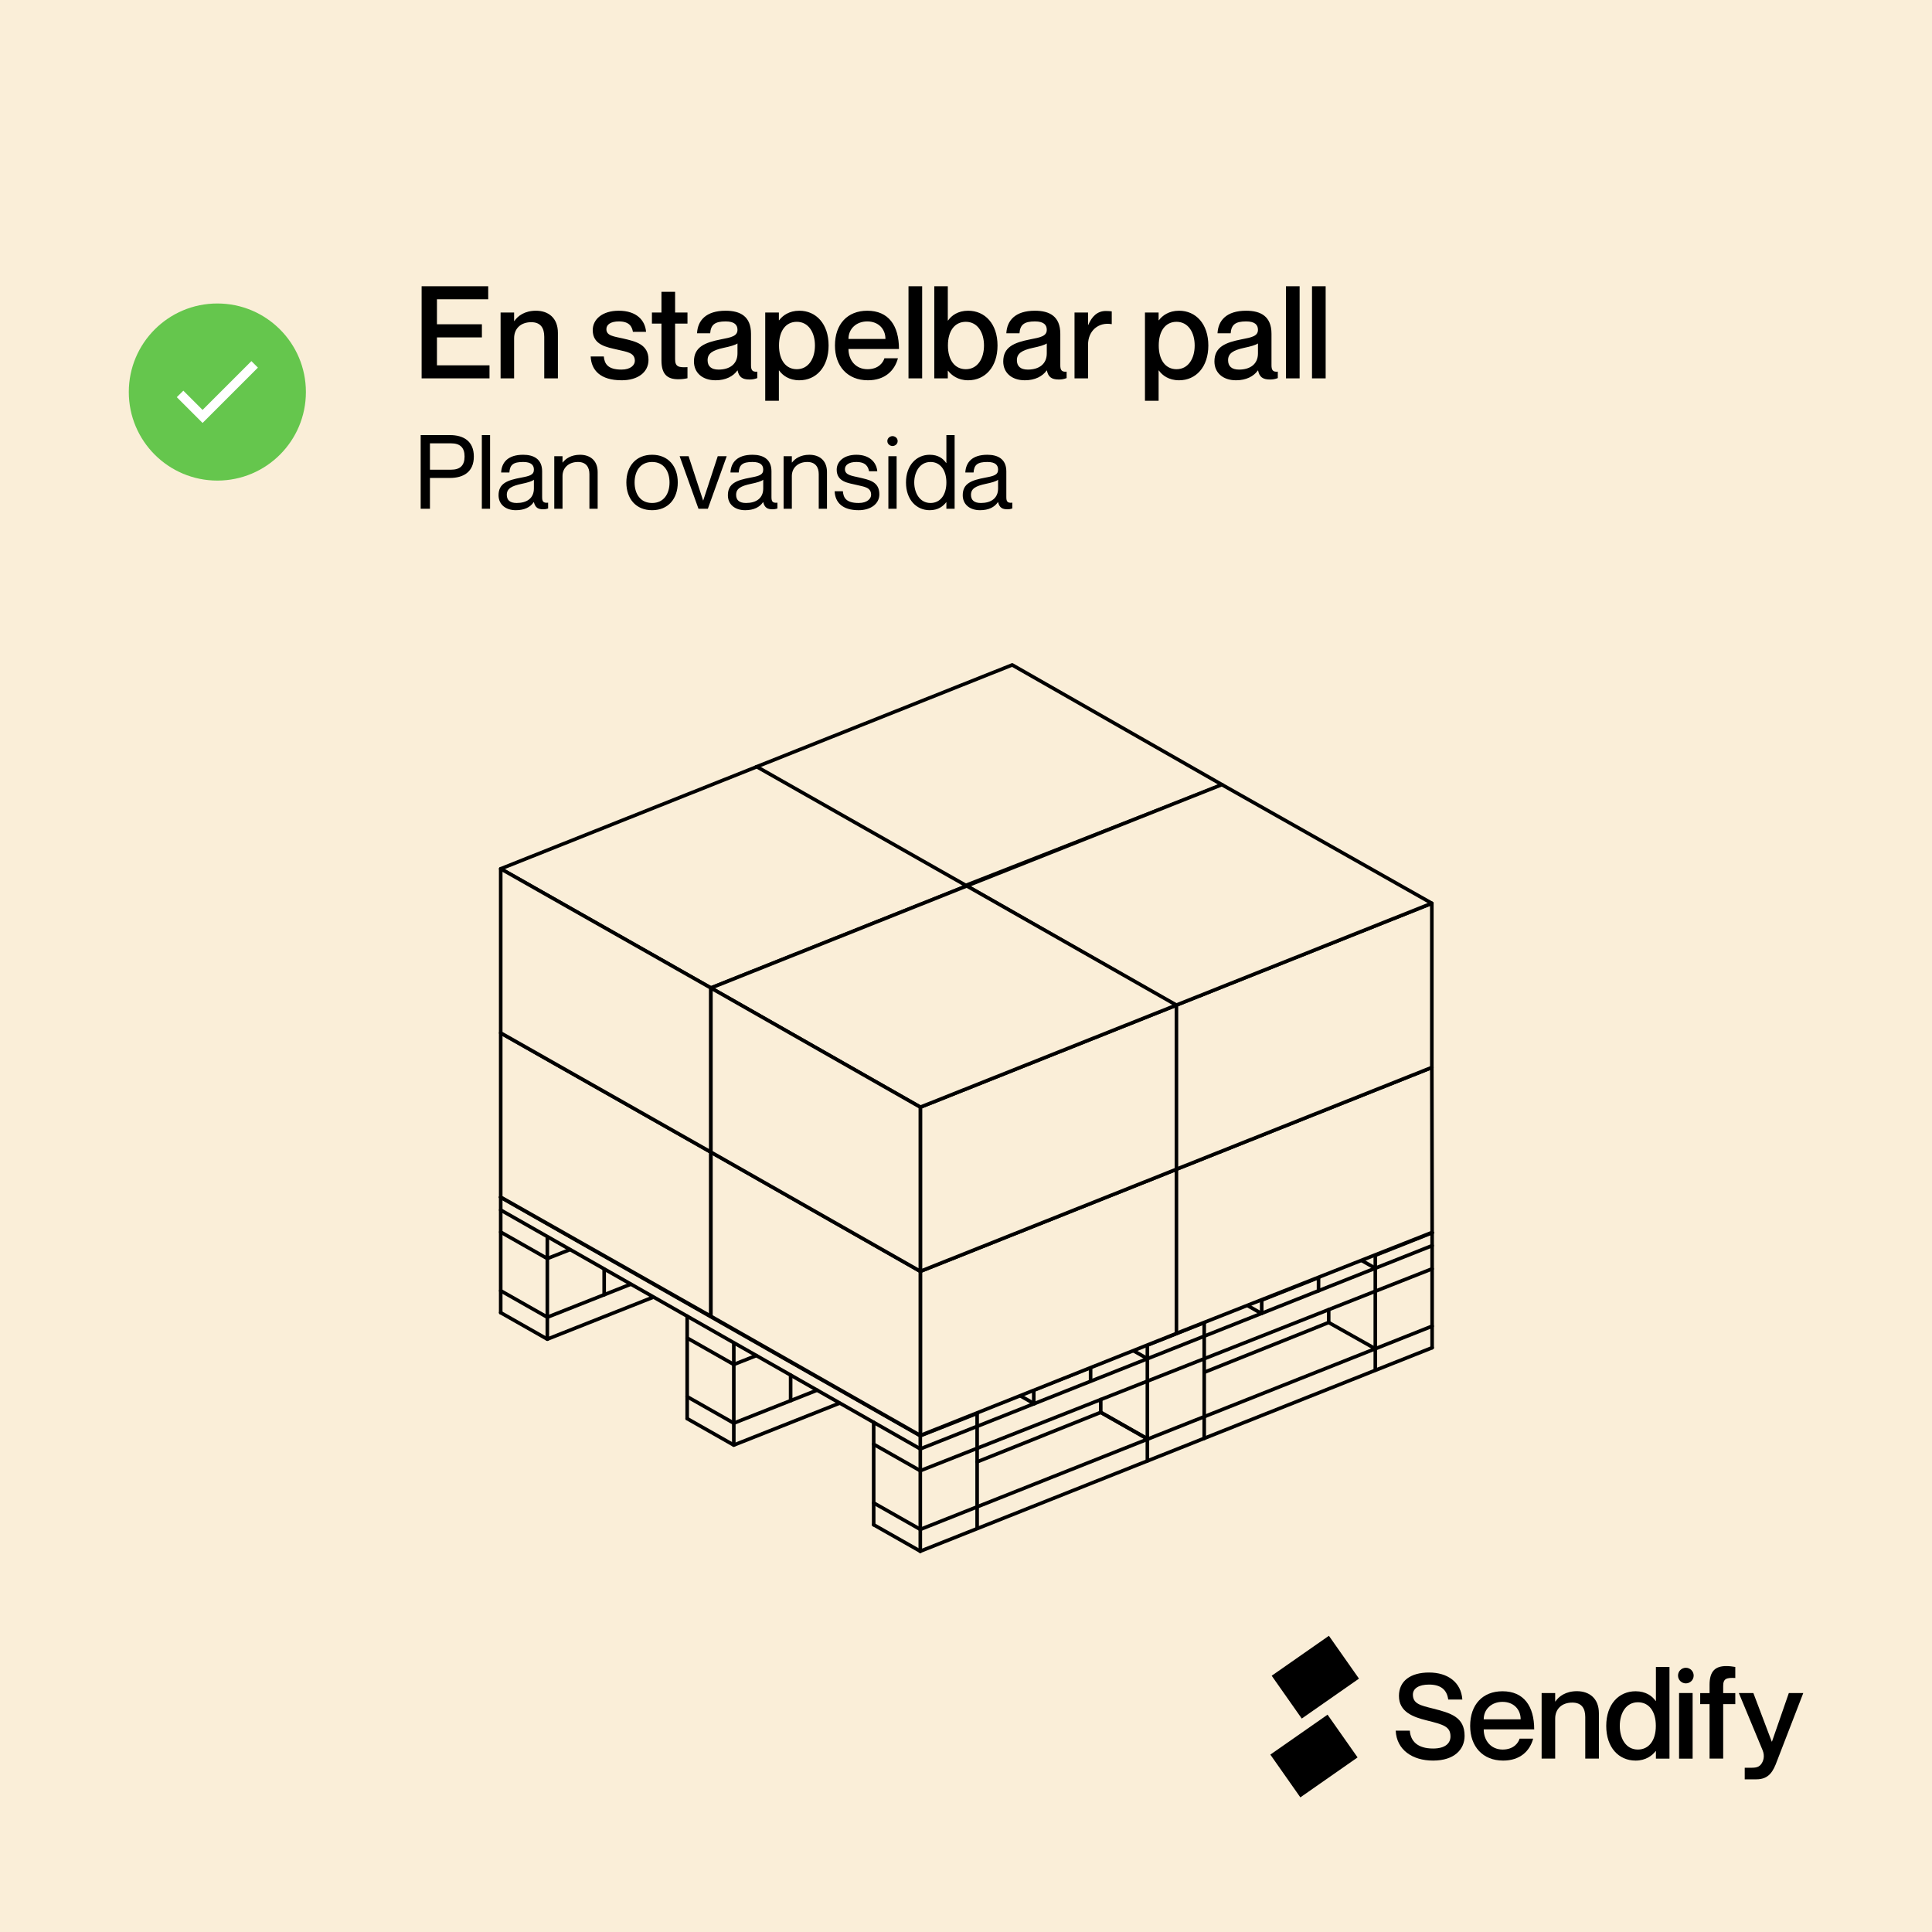 <?xml version="1.0" encoding="UTF-8"?> <svg xmlns="http://www.w3.org/2000/svg" width="1200" height="1200" viewBox="0 0 1200 1200" fill="none"><rect width="1200" height="1200" fill="#FAEED8"></rect><g clip-path="url(#clip0_5958_5006)"><path d="M825.407 1016.02L789.866 1040.83L808.544 1067.43L844.086 1042.62L825.407 1016.02Z" fill="black"></path><path d="M824.567 1065.01L789.026 1089.82L807.676 1116.38L843.217 1091.56L824.567 1065.01Z" fill="black"></path><path d="M1103.72 1093.83C1101.41 1100.12 1098.76 1105.17 1090.94 1105.17H1083.68V1097.97H1085.68C1089.24 1097.97 1091.84 1098.22 1093.7 1095.98C1095.2 1094.13 1096.35 1090.93 1094.8 1087.13L1080.02 1051.57H1089.04L1100.46 1081.74H1100.61L1111.08 1051.57H1120.05L1103.72 1093.83Z" fill="black"></path><path d="M943.854 1079.89H952.271C950.217 1087.63 944.105 1093.53 933.634 1093.53C920.909 1093.53 913.144 1084.74 913.144 1072C913.144 1058.76 920.909 1050.47 933.233 1050.47C946.409 1050.47 952.922 1059.66 952.922 1074.15H921.561C921.561 1080.99 925.969 1086.68 933.384 1086.68C940.347 1086.63 943.153 1082.34 943.854 1079.89ZM921.561 1067.9H944.506C944.506 1061.61 940.047 1057.06 933.233 1057.06C926.42 1057.06 921.561 1061.61 921.561 1067.9Z" fill="black"></path><path d="M993.101 1064.16V1092.28H984.634V1066.5C984.634 1061.01 982.329 1057.51 976.568 1057.51C970.105 1057.51 965.947 1061.41 965.947 1067.5V1092.28H957.531V1051.57H965.947V1056.81H966.098C968.252 1053.62 972.51 1050.42 979.524 1050.42C987.139 1050.47 993.101 1054.86 993.101 1064.16Z" fill="black"></path><path d="M1036.94 1035.38V1092.33H1028.52V1087.63H1028.37C1026.22 1090.43 1022.21 1093.53 1015.9 1093.53C1005.42 1093.53 997.66 1085.38 997.66 1072C997.66 1058.61 1005.42 1050.47 1015.9 1050.47C1022.21 1050.47 1026.22 1053.41 1028.37 1056.51H1028.52V1035.38H1036.94ZM1028.47 1072C1028.47 1062.91 1024.21 1057.31 1017.35 1057.31C1009.98 1057.31 1006.08 1064 1006.08 1072C1006.08 1079.99 1009.98 1086.68 1017.35 1086.68C1024.21 1086.63 1028.47 1080.99 1028.47 1072Z" fill="black"></path><path d="M1051.32 1051.57H1042.9V1092.33H1051.32V1051.57Z" fill="black"></path><path d="M1047.11 1045.57C1049.79 1045.57 1051.97 1043.4 1051.97 1040.73C1051.97 1038.05 1049.79 1035.88 1047.11 1035.88C1044.42 1035.88 1042.25 1038.05 1042.25 1040.73C1042.25 1043.4 1044.42 1045.57 1047.11 1045.57Z" fill="black"></path><path d="M909.687 1078.19C909.687 1086.54 903.375 1093.53 890.099 1093.53C877.223 1093.53 867.454 1086.84 866.903 1074.95H875.67C876.121 1081.64 880.68 1086.04 890.099 1086.04C897.914 1086.04 900.92 1082.59 900.92 1078.54C900.92 1072.3 896.411 1071.15 886.041 1068.55C877.825 1066.5 868.907 1063.36 868.907 1053.37C868.907 1044.08 876.121 1038.83 887.594 1038.83C899.166 1038.83 907.533 1044.82 908.284 1055.61H899.517C898.716 1049.52 894.858 1046.32 887.594 1046.32C881.331 1046.32 877.574 1048.67 877.574 1052.57C877.574 1058.31 882.484 1059.31 889.848 1061.16C901.12 1064.01 909.687 1066.45 909.687 1078.19Z" fill="black"></path><path d="M1070.3 1047.17V1051.62H1077.82V1058.46H1070.3V1092.28H1061.84V1058.46H1056.02V1051.62H1061.84V1046.47C1061.84 1037.88 1065.49 1034.83 1072.21 1034.83C1074.26 1034.83 1076.11 1035.08 1077.82 1035.38V1042.23C1072.41 1041.98 1070.3 1042.53 1070.3 1047.17Z" fill="black"></path></g><path d="M135 298.5C165.376 298.5 190 273.876 190 243.5C190 213.124 165.376 188.5 135 188.5C104.624 188.5 80 213.124 80 243.5C80 273.876 104.624 298.5 135 298.5Z" fill="#65C64D"></path><path d="M125.819 254.6L113.874 242.655L109.806 246.694L125.819 262.707L160.194 228.332L156.155 224.293L125.819 254.6Z" fill="white"></path><path d="M271.4 201.4H299.32V209.56H271.4V226.92H304.04V235H261.88V177.8H303.24V185.88H271.4V201.4ZM332.922 193C340.522 193 346.522 197.4 346.522 206.76V235H338.042V209.16C338.042 203.64 335.722 200.12 329.962 200.12C323.482 200.12 319.322 204.04 319.322 210.12V235H310.922V194.12H319.322V199.4H319.482C321.642 196.2 325.882 193 332.922 193ZM387.118 210.28C394.638 212.04 402.798 213.72 402.798 223.48C402.798 231.32 396.078 236.2 386.158 236.2C372.958 236.2 367.278 230.04 366.878 221.4H375.038C375.438 225.8 377.358 229.56 385.997 229.56C391.838 229.56 394.318 226.68 394.318 224.12C394.318 219 389.438 218.6 383.438 217.16C376.958 215.64 368.158 214.36 368.158 205.08C368.158 198.36 374.078 193 384.318 193C395.438 193 400.718 199 401.278 206.12H393.118C392.558 202.92 390.958 199.64 384.398 199.64C379.358 199.64 376.638 201.56 376.638 204.44C376.638 208.6 381.198 208.92 387.118 210.28ZM427.004 201H419.324V223.16C419.324 227.8 421.564 228.36 427.004 228.04V234.92C425.324 235.32 423.484 235.56 421.244 235.56C414.524 235.56 410.844 232.52 410.844 223.88V201H404.924V194.12H410.844V181.24H419.324V194.12H427.004V201ZM458.064 204.84C458.064 201.88 456.304 199.64 450.704 199.64C443.984 199.64 441.504 201.72 441.104 207H432.944C433.344 199.16 438.384 193 450.704 193C459.744 193 466.464 196.44 466.464 207.32V226.76C466.464 229.64 467.104 231.16 470.384 230.84V234.84C468.464 235.56 467.104 235.72 465.504 235.72C461.024 235.72 458.944 234.12 458.144 230.12H457.984C455.424 233.72 450.784 236.2 444.464 236.2C436.144 236.2 431.024 231.4 431.024 224.52C431.024 215.56 437.664 212.76 447.904 210.76C454.224 209.56 458.064 208.76 458.064 204.84ZM446.304 229.56C453.264 229.56 458.064 226.12 458.064 219.48V213.32C456.704 214.28 453.424 215.24 449.504 216.04C442.544 217.56 439.504 219.56 439.504 223.72C439.504 227.48 441.744 229.56 446.304 229.56ZM496.497 193C506.897 193 514.657 201.16 514.657 214.6C514.657 228.04 506.897 236.2 496.497 236.2C490.097 236.2 486.097 233.16 483.937 230.12H483.777V248.92H475.297V194.12H483.777V198.92H483.937C486.097 196.04 490.097 193 496.497 193ZM494.897 229.32C502.257 229.32 506.177 222.6 506.177 214.6C506.177 206.6 502.257 199.88 494.897 199.88C488.097 199.88 483.857 205.48 483.857 214.6C483.857 223.64 488.097 229.32 494.897 229.32ZM538.846 229.32C545.806 229.32 548.606 225 549.326 222.52H557.726C555.646 230.28 549.566 236.2 539.086 236.2C526.366 236.2 518.606 227.4 518.606 214.6C518.606 201.32 526.366 193 538.686 193C551.886 193 558.366 202.2 558.366 216.76H527.006C527.006 223.64 531.406 229.32 538.846 229.32ZM538.686 199.64C531.886 199.64 527.006 204.2 527.006 210.52H549.966C549.966 204.2 545.486 199.64 538.686 199.64ZM564.285 177.8H572.765V235H564.285V177.8ZM601.337 193C611.817 193 619.577 201.16 619.577 214.6C619.577 228.04 611.817 236.2 601.337 236.2C595.017 236.2 591.017 233.08 588.857 230.28H588.697V235H580.297V177.8H588.697V199.08H588.857C591.017 195.96 595.017 193 601.337 193ZM599.897 229.32C607.257 229.32 611.177 222.6 611.177 214.6C611.177 206.6 607.257 199.88 599.897 199.88C593.017 199.88 588.777 205.48 588.777 214.6C588.777 223.64 593.017 229.32 599.897 229.32ZM650.173 204.84C650.173 201.88 648.413 199.64 642.813 199.64C636.093 199.64 633.613 201.72 633.213 207H625.053C625.453 199.16 630.493 193 642.813 193C651.853 193 658.573 196.44 658.573 207.32V226.76C658.573 229.64 659.213 231.16 662.493 230.84V234.84C660.573 235.56 659.213 235.72 657.613 235.72C653.133 235.72 651.053 234.12 650.253 230.12H650.093C647.533 233.72 642.893 236.2 636.573 236.2C628.253 236.2 623.133 231.4 623.133 224.52C623.133 215.56 629.773 212.76 640.013 210.76C646.333 209.56 650.173 208.76 650.173 204.84ZM638.413 229.56C645.373 229.56 650.173 226.12 650.173 219.48V213.32C648.813 214.28 645.533 215.24 641.613 216.04C634.653 217.56 631.613 219.56 631.613 223.72C631.613 227.48 633.853 229.56 638.413 229.56ZM686.846 193.16C688.286 193.16 689.326 193.24 690.526 193.4V201.32H690.366C682.286 199.96 675.806 205.4 675.806 214.12V235H667.406V194.12H675.806V201.8H675.966C678.126 196.68 681.486 193.16 686.846 193.16ZM732.356 193C742.756 193 750.516 201.16 750.516 214.6C750.516 228.04 742.756 236.2 732.356 236.2C725.956 236.2 721.956 233.16 719.796 230.12H719.636V248.92H711.156V194.12H719.636V198.92H719.796C721.956 196.04 725.956 193 732.356 193ZM730.756 229.32C738.116 229.32 742.036 222.6 742.036 214.6C742.036 206.6 738.116 199.88 730.756 199.88C723.956 199.88 719.716 205.48 719.716 214.6C719.716 223.64 723.956 229.32 730.756 229.32ZM781.345 204.84C781.345 201.88 779.585 199.64 773.985 199.64C767.265 199.64 764.785 201.72 764.385 207H756.225C756.625 199.16 761.665 193 773.985 193C783.025 193 789.745 196.44 789.745 207.32V226.76C789.745 229.64 790.385 231.16 793.665 230.84V234.84C791.745 235.56 790.385 235.72 788.785 235.72C784.305 235.72 782.225 234.12 781.425 230.12H781.265C778.705 233.72 774.065 236.2 767.745 236.2C759.425 236.2 754.305 231.4 754.305 224.52C754.305 215.56 760.945 212.76 771.185 210.76C777.505 209.56 781.345 208.76 781.345 204.84ZM769.585 229.56C776.545 229.56 781.345 226.12 781.345 219.48V213.32C779.985 214.28 776.705 215.24 772.785 216.04C765.825 217.56 762.785 219.56 762.785 223.72C762.785 227.48 765.025 229.56 769.585 229.56ZM798.738 177.8H807.218V235H798.738V177.8ZM814.91 177.8H823.39V235H814.91V177.8Z" fill="black"></path><path d="M261.288 316V270.24H279.464C287.848 270.24 294.312 273.952 294.312 283.552C294.312 293.152 287.848 296.864 279.464 296.864H267.048V316H261.288ZM267.048 275.36V291.744H280.104C285.8 291.744 288.552 289.12 288.552 283.552C288.552 277.984 285.8 275.36 280.104 275.36H267.048ZM299.275 270.24H304.395V316H299.275V270.24ZM331.613 291.68C331.613 289.12 330.205 286.944 324.957 286.944C318.749 286.944 316.701 288.736 316.381 293.472H311.261C311.581 287.2 315.485 282.464 324.957 282.464C331.165 282.464 336.733 284.896 336.733 292.768V308.64C336.733 311.2 337.181 312.608 340.445 312.224V315.808C339.101 316.256 338.397 316.32 337.437 316.32C334.365 316.32 332.509 315.488 331.613 311.904H331.485C329.437 314.976 325.789 316.896 320.413 316.896C313.821 316.896 309.661 313.12 309.661 307.616C309.661 300.192 315.165 298.272 323.613 296.672C329.117 295.648 331.613 294.944 331.613 291.68ZM320.925 312.416C327.005 312.416 331.613 309.664 331.613 303.392V297.952C330.653 298.912 327.517 299.808 324.061 300.512C317.725 301.856 314.781 303.456 314.781 307.36C314.781 310.56 316.701 312.416 320.925 312.416ZM360.27 282.464C366.222 282.464 371.214 285.728 371.214 293.216V316H366.094V294.496C366.094 290.272 364.11 286.944 358.99 286.944C353.23 286.944 349.39 290.592 349.39 295.648V316H344.27V283.36H349.39V287.264H349.518C351.246 284.96 354.702 282.464 360.27 282.464ZM405.039 316.896C395.055 316.896 389.039 309.856 389.039 299.68C389.039 289.504 395.055 282.464 405.039 282.464C414.959 282.464 420.975 289.504 420.975 299.68C420.975 309.856 414.959 316.896 405.039 316.896ZM405.039 312.416C412.335 312.416 415.855 306.656 415.855 299.68C415.855 292.704 412.335 286.944 405.039 286.944C397.679 286.944 394.159 292.704 394.159 299.68C394.159 306.656 397.679 312.416 405.039 312.416ZM422.128 283.36H427.696L436.72 310.88H436.784L445.808 283.36H451.376L439.664 316H433.84L422.128 283.36ZM474.051 291.68C474.051 289.12 472.643 286.944 467.395 286.944C461.187 286.944 459.139 288.736 458.819 293.472H453.699C454.019 287.2 457.923 282.464 467.395 282.464C473.603 282.464 479.171 284.896 479.171 292.768V308.64C479.171 311.2 479.619 312.608 482.882 312.224V315.808C481.539 316.256 480.835 316.32 479.875 316.32C476.803 316.32 474.947 315.488 474.051 311.904H473.923C471.875 314.976 468.227 316.896 462.851 316.896C456.259 316.896 452.099 313.12 452.099 307.616C452.099 300.192 457.603 298.272 466.051 296.672C471.555 295.648 474.051 294.944 474.051 291.68ZM463.363 312.416C469.443 312.416 474.051 309.664 474.051 303.392V297.952C473.091 298.912 469.955 299.808 466.499 300.512C460.163 301.856 457.219 303.456 457.219 307.36C457.219 310.56 459.139 312.416 463.363 312.416ZM502.708 282.464C508.66 282.464 513.652 285.728 513.652 293.216V316H508.532V294.496C508.532 290.272 506.548 286.944 501.428 286.944C495.668 286.944 491.828 290.592 491.828 295.648V316H486.708V283.36H491.828V287.264H491.956C493.684 284.96 497.14 282.464 502.708 282.464ZM533.768 296.608C539.592 298.016 546.184 298.976 546.184 307.04C546.184 312.992 540.744 316.896 533.32 316.896C523.336 316.896 518.728 312.16 518.408 305.12H523.528C523.848 308.768 525.128 312.416 533.32 312.416C538.888 312.416 541.064 309.536 541.064 307.36C541.064 302.624 536.776 302.368 532.104 301.216C527.112 300 519.688 299.424 519.688 291.744C519.688 286.624 524.232 282.464 531.912 282.464C540.04 282.464 544.392 287.072 544.904 292.704H539.784C539.272 290.208 538.056 286.944 531.912 286.944C527.304 286.944 524.808 288.8 524.808 291.36C524.808 295.2 529.224 295.52 533.768 296.608ZM554.345 277.024C552.937 277.024 551.145 275.936 551.145 273.952C551.145 271.968 552.937 270.88 554.345 270.88C555.817 270.88 557.545 271.968 557.545 273.952C557.545 275.936 555.817 277.024 554.345 277.024ZM551.785 283.36H556.905V316H551.785V283.36ZM587.815 270.24H592.935V316H587.815V311.968H587.687C585.767 314.464 582.695 316.896 577.447 316.896C569.255 316.896 562.727 310.432 562.727 299.68C562.727 288.928 569.255 282.464 577.447 282.464C582.695 282.464 585.767 284.768 587.687 287.584H587.815V270.24ZM577.958 312.416C584.039 312.416 587.815 307.36 587.815 299.68C587.815 292 584.039 286.944 577.958 286.944C571.239 286.944 567.847 293.28 567.847 299.68C567.847 306.08 571.239 312.416 577.958 312.416ZM619.926 291.68C619.926 289.12 618.518 286.944 613.27 286.944C607.062 286.944 605.014 288.736 604.694 293.472H599.574C599.894 287.2 603.798 282.464 613.27 282.464C619.478 282.464 625.046 284.896 625.046 292.768V308.64C625.046 311.2 625.494 312.608 628.757 312.224V315.808C627.414 316.256 626.71 316.32 625.75 316.32C622.678 316.32 620.822 315.488 619.926 311.904H619.798C617.75 314.976 614.102 316.896 608.726 316.896C602.134 316.896 597.974 313.12 597.974 307.616C597.974 300.192 603.478 298.272 611.926 296.672C617.43 295.648 619.926 294.944 619.926 291.68ZM609.238 312.416C615.318 312.416 619.926 309.664 619.926 303.392V297.952C618.966 298.912 615.83 299.808 612.374 300.512C606.038 301.856 603.094 303.456 603.094 307.36C603.094 310.56 605.014 312.416 609.238 312.416Z" fill="black"></path><path d="M426.818 881.12V817.504" stroke="black" stroke-width="2.23" stroke-miterlimit="10" stroke-linecap="round"></path><path d="M596.822 791.396V803.811" stroke="black" stroke-width="2.23" stroke-miterlimit="10" stroke-linecap="round"></path><path d="M596.786 777.954L569.926 788.618" stroke="black" stroke-width="2.23" stroke-miterlimit="10" stroke-linecap="round"></path><path d="M455.775 847.496L426.818 831.056" stroke="black" stroke-width="2.23" stroke-miterlimit="10" stroke-linecap="round"></path><path d="M606.911 877.852V949.16" stroke="black" stroke-width="2.23" stroke-miterlimit="10" stroke-linecap="round"></path><path d="M889.523 823.706L571.612 949.944" stroke="black" stroke-width="2.23" stroke-miterlimit="10" stroke-linecap="round"></path><path d="M889.523 837.092L571.612 963.491" stroke="black" stroke-width="2.23" stroke-miterlimit="10" stroke-linecap="round"></path><path d="M507.506 863.474L455.777 883.94" stroke="black" stroke-width="2.23" stroke-miterlimit="10" stroke-linecap="round"></path><path d="M683.697 877.239V869.271" stroke="black" stroke-width="2.23" stroke-miterlimit="10" stroke-linecap="round"></path><path d="M455.775 883.94L426.818 867.5" stroke="black" stroke-width="2.23" stroke-miterlimit="10" stroke-linecap="round"></path><path d="M455.775 897.565L426.818 881.125" stroke="black" stroke-width="2.23" stroke-miterlimit="10" stroke-linecap="round"></path><path d="M469.77 841.975L455.777 847.496" stroke="black" stroke-width="2.23" stroke-miterlimit="10" stroke-linecap="round"></path><path d="M521.396 871.557L455.771 897.56" stroke="black" stroke-width="2.23" stroke-miterlimit="10" stroke-linecap="round"></path><path d="M491.075 854.114V870.014" stroke="black" stroke-width="2.23" stroke-miterlimit="10" stroke-linecap="round"></path><path d="M455.777 897.446V834.303" stroke="black" stroke-width="2.23" stroke-miterlimit="10" stroke-linecap="round"></path><path d="M571.612 891.877V963.492" stroke="black" stroke-width="2.23" stroke-miterlimit="10" stroke-linecap="round"></path><path d="M542.655 947.052V883.452" stroke="black" stroke-width="2.23" stroke-miterlimit="10" stroke-linecap="round"></path><path d="M571.612 949.929L542.655 933.489" stroke="black" stroke-width="2.23" stroke-miterlimit="10" stroke-linecap="round"></path><path d="M542.655 897.044L571.612 913.485" stroke="black" stroke-width="2.23" stroke-miterlimit="10" stroke-linecap="round"></path><path d="M889.528 788.079L571.612 913.486" stroke="black" stroke-width="2.23" stroke-miterlimit="10" stroke-linecap="round"></path><path d="M571.612 963.491L542.655 947.051" stroke="black" stroke-width="2.23" stroke-miterlimit="10" stroke-linecap="round"></path><path d="M311 751.572L571.611 899.938" stroke="black" stroke-width="2.23" stroke-miterlimit="10" stroke-linecap="round"></path><path d="M311 743.677L571.611 891.778" stroke="black" stroke-width="2.23" stroke-miterlimit="10" stroke-linecap="round"></path><path d="M606.908 877.852L346.23 729.631" stroke="black" stroke-width="2.23" stroke-miterlimit="10" stroke-linecap="round"></path><path d="M606.91 877.852L571.612 891.778" stroke="black" stroke-width="2.23" stroke-miterlimit="10" stroke-linecap="round"></path><path d="M889.523 773.694L571.612 899.938" stroke="black" stroke-width="2.23" stroke-miterlimit="10" stroke-linecap="round"></path><path d="M606.911 907.99L683.702 877.239" stroke="black" stroke-width="2.23" stroke-miterlimit="10" stroke-linecap="round"></path><path d="M683.697 877.239L712.654 893.679" stroke="black" stroke-width="2.23" stroke-miterlimit="10" stroke-linecap="round"></path><path d="M683.697 877.239L712.654 893.679" stroke="black" stroke-width="2.23" stroke-miterlimit="10" stroke-linecap="round"></path><path d="M712.656 907.407V835.569" stroke="black" stroke-width="2.23" stroke-miterlimit="10" stroke-linecap="round"></path><path d="M747.953 821.482V893.377" stroke="black" stroke-width="2.23" stroke-miterlimit="10" stroke-linecap="round"></path><path d="M747.955 821.483L487.375 673.906" stroke="black" stroke-width="2.23" stroke-miterlimit="10" stroke-linecap="round"></path><path d="M452.045 695.707L712.656 843.87" stroke="black" stroke-width="2.23" stroke-miterlimit="10" stroke-linecap="round"></path><path d="M747.956 821.482L712.648 835.507" stroke="black" stroke-width="2.23" stroke-miterlimit="10" stroke-linecap="round"></path><path d="M677.392 849.325L416.792 701.749" stroke="black" stroke-width="2.23" stroke-miterlimit="10" stroke-linecap="round"></path><path d="M642.091 863.35L381.49 715.773" stroke="black" stroke-width="2.23" stroke-miterlimit="10" stroke-linecap="round"></path><path d="M497.305 789.34L642.339 871.852" stroke="black" stroke-width="2.23" stroke-miterlimit="10" stroke-linecap="round"></path><path d="M657.299 837.97L683.729 827.473" stroke="black" stroke-width="2.23" stroke-miterlimit="10" stroke-linecap="round"></path><path d="M632.119 798.051V813.993" stroke="black" stroke-width="2.23" stroke-miterlimit="10" stroke-linecap="round"></path><path d="M648.283 807.536L621.868 817.956" stroke="black" stroke-width="2.23" stroke-miterlimit="10" stroke-linecap="round"></path><path d="M583.88 796.498L610.755 785.896" stroke="black" stroke-width="2.23" stroke-miterlimit="10" stroke-linecap="round"></path><path d="M540.88 772.214L567.863 761.498" stroke="black" stroke-width="2.23" stroke-miterlimit="10" stroke-linecap="round"></path><path d="M677.396 849.324V857.536" stroke="black" stroke-width="2.23" stroke-miterlimit="10" stroke-linecap="round"></path><path d="M642.09 863.349V871.852" stroke="black" stroke-width="2.23" stroke-miterlimit="10" stroke-linecap="round"></path><path d="M677.393 849.324L642.09 863.348" stroke="black" stroke-width="2.23" stroke-miterlimit="10" stroke-linecap="round"></path><path d="M586.337 866.149L613.233 855.469" stroke="black" stroke-width="2.23" stroke-miterlimit="10" stroke-linecap="round"></path><path d="M592.075 843.398L565.179 854.114" stroke="black" stroke-width="2.23" stroke-miterlimit="10" stroke-linecap="round"></path><path d="M578.243 835.383L551.167 846.135" stroke="black" stroke-width="2.23" stroke-miterlimit="10" stroke-linecap="round"></path><path d="M522.139 829.618L549.117 818.813" stroke="black" stroke-width="2.23" stroke-miterlimit="10" stroke-linecap="round"></path><path d="M540.226 813.993L513.434 824.667" stroke="black" stroke-width="2.23" stroke-miterlimit="10" stroke-linecap="round"></path><path d="M526.412 805.899L499.713 816.501" stroke="black" stroke-width="2.23" stroke-miterlimit="10" stroke-linecap="round"></path><path d="M470.425 800.191L497.305 789.34" stroke="black" stroke-width="2.23" stroke-miterlimit="10" stroke-linecap="round"></path><path d="M381.49 723.543L497.304 789.34" stroke="black" stroke-width="2.23" stroke-miterlimit="10" stroke-linecap="round"></path><path d="M738.396 735.584V747.999" stroke="black" stroke-width="2.23" stroke-miterlimit="10" stroke-linecap="round"></path><path d="M738.36 722.146L711.5 732.81" stroke="black" stroke-width="2.23" stroke-miterlimit="10" stroke-linecap="round"></path><path d="M825.27 821.431V813.463" stroke="black" stroke-width="2.23" stroke-miterlimit="10" stroke-linecap="round"></path><path d="M748.104 852.326L825.272 821.425" stroke="black" stroke-width="2.23" stroke-miterlimit="10" stroke-linecap="round"></path><path d="M825.27 821.431L854.227 837.72" stroke="black" stroke-width="2.23" stroke-miterlimit="10" stroke-linecap="round"></path><path d="M854.23 850.732V779.761" stroke="black" stroke-width="2.23" stroke-miterlimit="10" stroke-linecap="round"></path><path d="M889.524 765.675L889.519 837.092" stroke="black" stroke-width="2.23" stroke-miterlimit="10" stroke-linecap="round"></path><path d="M889.526 765.675L628.941 618.098" stroke="black" stroke-width="2.23" stroke-miterlimit="10" stroke-linecap="round"></path><path d="M854.219 779.695L593.618 632.124" stroke="black" stroke-width="2.23" stroke-miterlimit="10" stroke-linecap="round"></path><path d="M593.618 639.894L854.229 787.715" stroke="black" stroke-width="2.23" stroke-miterlimit="10" stroke-linecap="round"></path><path d="M889.527 765.675L854.219 779.695" stroke="black" stroke-width="2.23" stroke-miterlimit="10" stroke-linecap="round"></path><path d="M818.967 793.516L558.367 645.939" stroke="black" stroke-width="2.23" stroke-miterlimit="10" stroke-linecap="round"></path><path d="M783.665 807.536L523.064 659.965" stroke="black" stroke-width="2.23" stroke-miterlimit="10" stroke-linecap="round"></path><path d="M523.064 667.736L783.37 815.733" stroke="black" stroke-width="2.23" stroke-miterlimit="10" stroke-linecap="round"></path><path d="M798.872 782.162L825.272 771.306" stroke="black" stroke-width="2.23" stroke-miterlimit="10" stroke-linecap="round"></path><path d="M773.693 742.243V767.841" stroke="black" stroke-width="2.23" stroke-miterlimit="10" stroke-linecap="round"></path><path d="M773.693 758.055L763.441 762.096" stroke="black" stroke-width="2.23" stroke-miterlimit="10" stroke-linecap="round"></path><path d="M725.454 740.691L752.328 730.089" stroke="black" stroke-width="2.23" stroke-miterlimit="10" stroke-linecap="round"></path><path d="M682.453 716.401L709.437 705.686" stroke="black" stroke-width="2.23" stroke-miterlimit="10" stroke-linecap="round"></path><path d="M818.967 793.517V801.729" stroke="black" stroke-width="2.23" stroke-miterlimit="10" stroke-linecap="round"></path><path d="M783.664 807.536V815.732" stroke="black" stroke-width="2.23" stroke-miterlimit="10" stroke-linecap="round"></path><path d="M818.967 793.517L783.664 807.537" stroke="black" stroke-width="2.23" stroke-miterlimit="10" stroke-linecap="round"></path><path d="M728.217 810.216L754.798 799.661" stroke="black" stroke-width="2.23" stroke-miterlimit="10" stroke-linecap="round"></path><path d="M663.098 815.696L636.507 826.293" stroke="black" stroke-width="2.23" stroke-miterlimit="10" stroke-linecap="round"></path><path d="M733.648 787.589L706.913 798.237" stroke="black" stroke-width="2.23" stroke-miterlimit="10" stroke-linecap="round"></path><path d="M719.815 779.574L692.774 790.311" stroke="black" stroke-width="2.23" stroke-miterlimit="10" stroke-linecap="round"></path><path d="M663.621 773.845L690.692 763.005" stroke="black" stroke-width="2.23" stroke-miterlimit="10" stroke-linecap="round"></path><path d="M681.797 758.18L654.876 768.906" stroke="black" stroke-width="2.23" stroke-miterlimit="10" stroke-linecap="round"></path><path d="M667.986 750.092L641.287 760.693" stroke="black" stroke-width="2.23" stroke-miterlimit="10" stroke-linecap="round"></path><path d="M611.68 744.508L638.88 733.527" stroke="black" stroke-width="2.23" stroke-miterlimit="10" stroke-linecap="round"></path><path d="M311 815.328V743.677" stroke="black" stroke-width="2.23" stroke-miterlimit="10" stroke-linecap="round"></path><path d="M481.001 725.6V738.015" stroke="black" stroke-width="2.23" stroke-miterlimit="10" stroke-linecap="round"></path><path d="M480.971 712.163L454.111 722.827" stroke="black" stroke-width="2.23" stroke-miterlimit="10" stroke-linecap="round"></path><path d="M339.957 781.705L311 765.259" stroke="black" stroke-width="2.23" stroke-miterlimit="10" stroke-linecap="round"></path><path d="M391.689 797.682L339.96 818.148" stroke="black" stroke-width="2.23" stroke-miterlimit="10" stroke-linecap="round"></path><path d="M452.045 687.931L487.373 673.906" stroke="black" stroke-width="2.23" stroke-miterlimit="10" stroke-linecap="round"></path><path d="M452.045 687.932V695.708" stroke="black" stroke-width="2.23" stroke-miterlimit="10" stroke-linecap="round"></path><path d="M339.957 818.148L311 801.703" stroke="black" stroke-width="2.23" stroke-miterlimit="10" stroke-linecap="round"></path><path d="M339.957 831.768L311 815.328" stroke="black" stroke-width="2.23" stroke-miterlimit="10" stroke-linecap="round"></path><path d="M353.953 776.183L339.96 781.705" stroke="black" stroke-width="2.23" stroke-miterlimit="10" stroke-linecap="round"></path><path d="M405.584 805.766L339.96 831.769" stroke="black" stroke-width="2.23" stroke-miterlimit="10" stroke-linecap="round"></path><path d="M375.257 788.317V804.222" stroke="black" stroke-width="2.23" stroke-miterlimit="10" stroke-linecap="round"></path><path d="M339.96 831.653V768.51" stroke="black" stroke-width="2.23" stroke-miterlimit="10" stroke-linecap="round"></path><path d="M346.23 729.631L311 743.552" stroke="black" stroke-width="2.23" stroke-miterlimit="10" stroke-linecap="round"></path><path d="M516.301 732.26V748.196" stroke="black" stroke-width="2.23" stroke-miterlimit="10" stroke-linecap="round"></path><path d="M532.488 741.734L506.047 752.164" stroke="black" stroke-width="2.23" stroke-miterlimit="10" stroke-linecap="round"></path><path d="M468.064 730.706L494.94 720.104" stroke="black" stroke-width="2.23" stroke-miterlimit="10" stroke-linecap="round"></path><path d="M425.062 706.418L452.045 695.702" stroke="black" stroke-width="2.23" stroke-miterlimit="10" stroke-linecap="round"></path><path d="M476.493 777.512L449.37 788.316" stroke="black" stroke-width="2.23" stroke-miterlimit="10" stroke-linecap="round"></path><path d="M546.724 749.531L519.983 760.185" stroke="black" stroke-width="2.23" stroke-miterlimit="10" stroke-linecap="round"></path><path d="M462.428 769.591L435.352 780.344" stroke="black" stroke-width="2.23" stroke-miterlimit="10" stroke-linecap="round"></path><path d="M406.322 763.826L433.3 753.021" stroke="black" stroke-width="2.23" stroke-miterlimit="10" stroke-linecap="round"></path><path d="M424.408 748.196L397.616 758.87" stroke="black" stroke-width="2.23" stroke-miterlimit="10" stroke-linecap="round"></path><path d="M410.598 740.102L383.898 750.704" stroke="black" stroke-width="2.23" stroke-miterlimit="10" stroke-linecap="round"></path><path d="M354.608 734.394L381.488 723.543" stroke="black" stroke-width="2.23" stroke-miterlimit="10" stroke-linecap="round"></path><path d="M381.49 715.773V723.544" stroke="black" stroke-width="2.23" stroke-miterlimit="10" stroke-linecap="round"></path><path d="M416.793 701.749L381.49 715.773" stroke="black" stroke-width="2.23" stroke-miterlimit="10" stroke-linecap="round"></path><path d="M622.576 669.792V682.207" stroke="black" stroke-width="2.23" stroke-miterlimit="10" stroke-linecap="round"></path><path d="M622.545 656.35L595.685 667.014" stroke="black" stroke-width="2.23" stroke-miterlimit="10" stroke-linecap="round"></path><path d="M593.618 632.123L628.942 618.098" stroke="black" stroke-width="2.23" stroke-miterlimit="10" stroke-linecap="round"></path><path d="M593.618 632.124V639.894" stroke="black" stroke-width="2.23" stroke-miterlimit="10" stroke-linecap="round"></path><path d="M657.875 676.451V702.049" stroke="black" stroke-width="2.23" stroke-miterlimit="10" stroke-linecap="round"></path><path d="M657.878 692.257L647.626 696.303" stroke="black" stroke-width="2.23" stroke-miterlimit="10" stroke-linecap="round"></path><path d="M609.63 674.898L636.505 664.296" stroke="black" stroke-width="2.23" stroke-miterlimit="10" stroke-linecap="round"></path><path d="M566.635 650.61L593.619 639.894" stroke="black" stroke-width="2.23" stroke-miterlimit="10" stroke-linecap="round"></path><path d="M617.831 721.798L591.034 732.472" stroke="black" stroke-width="2.23" stroke-miterlimit="10" stroke-linecap="round"></path><path d="M604 713.783L576.96 724.52" stroke="black" stroke-width="2.23" stroke-miterlimit="10" stroke-linecap="round"></path><path d="M547.799 708.053L574.87 697.213" stroke="black" stroke-width="2.23" stroke-miterlimit="10" stroke-linecap="round"></path><path d="M565.981 692.388L539.059 703.114" stroke="black" stroke-width="2.23" stroke-miterlimit="10" stroke-linecap="round"></path><path d="M552.168 684.295L525.469 694.897" stroke="black" stroke-width="2.23" stroke-miterlimit="10" stroke-linecap="round"></path><path d="M495.863 678.717L523.063 667.736" stroke="black" stroke-width="2.23" stroke-miterlimit="10" stroke-linecap="round"></path><path d="M523.064 659.965V667.736" stroke="black" stroke-width="2.23" stroke-miterlimit="10" stroke-linecap="round"></path><path d="M558.367 645.939L523.064 659.964" stroke="black" stroke-width="2.23" stroke-miterlimit="10" stroke-linecap="round"></path><path d="M452.045 687.932L712.656 835.571" stroke="black" stroke-width="2.23" stroke-miterlimit="10" stroke-linecap="round"></path><path d="M759.238 487.513L599.054 550.257L469.631 476.375L628.7 413L759.238 487.513Z" fill="#FAEED8" stroke="black" stroke-width="2.23" stroke-miterlimit="10" stroke-linecap="round" stroke-linejoin="round"></path><path d="M311 641.588L441.559 715.605V817.569L311 743.552V641.588Z" fill="#FAEED8" stroke="black" stroke-width="2.23" stroke-miterlimit="10" stroke-linecap="round" stroke-linejoin="round"></path><path d="M600.486 550.257L441.559 613.632L311 539.615L470.076 476.24L600.486 550.257Z" fill="#FAEED8" stroke="black" stroke-width="2.23" stroke-miterlimit="10" stroke-linecap="round" stroke-linejoin="round"></path><path d="M311 539.615L441.559 613.632V715.604L311 641.587V539.615Z" fill="#FAEED8" stroke="black" stroke-width="2.23" stroke-miterlimit="10" stroke-linecap="round" stroke-linejoin="round"></path><path d="M889.337 663.019L730.269 726.394V828.358L889.528 765.472L889.337 663.019Z" fill="#FAEED8" stroke="black" stroke-width="2.23" stroke-miterlimit="10" stroke-linecap="round" stroke-linejoin="round"></path><path d="M889.337 561.055L730.269 624.43V726.394L889.337 663.019V561.055Z" fill="#FAEED8" stroke="black" stroke-width="2.23" stroke-miterlimit="10" stroke-linecap="round" stroke-linejoin="round"></path><path d="M889.337 561.055L730.269 624.43L600.486 550.257L758.927 487.343L889.337 561.055Z" fill="#FAEED8" stroke="black" stroke-width="2.23" stroke-miterlimit="10" stroke-linecap="round" stroke-linejoin="round"></path><path d="M730.706 726.259L571.638 789.634V891.598L730.706 828.23V726.259Z" fill="#FAEED8" stroke="black" stroke-width="2.23" stroke-miterlimit="10" stroke-linecap="round" stroke-linejoin="round"></path><path d="M441.559 715.603L571.638 789.634V891.598L441.559 817.567V715.603Z" fill="#FAEED8" stroke="black" stroke-width="2.23" stroke-miterlimit="10" stroke-linecap="round" stroke-linejoin="round"></path><path d="M730.706 624.296L571.638 687.671V789.635L730.706 726.26V624.296Z" fill="#FAEED8" stroke="black" stroke-width="2.23" stroke-miterlimit="10" stroke-linecap="round" stroke-linejoin="round"></path><path d="M730.707 624.294L571.638 687.669L441.559 613.631L600.486 550.256L730.707 624.294Z" fill="#FAEED8" stroke="black" stroke-width="2.23" stroke-miterlimit="10" stroke-linecap="round" stroke-linejoin="round"></path><path d="M441.559 613.633L571.638 687.671V789.636L441.559 715.605V613.633Z" fill="#FAEED8" stroke="black" stroke-width="2.23" stroke-miterlimit="10" stroke-linecap="round" stroke-linejoin="round"></path><defs><clipPath id="clip0_5958_5006"><rect width="331" height="100.356" fill="white" transform="translate(789 1016)"></rect></clipPath></defs></svg> 